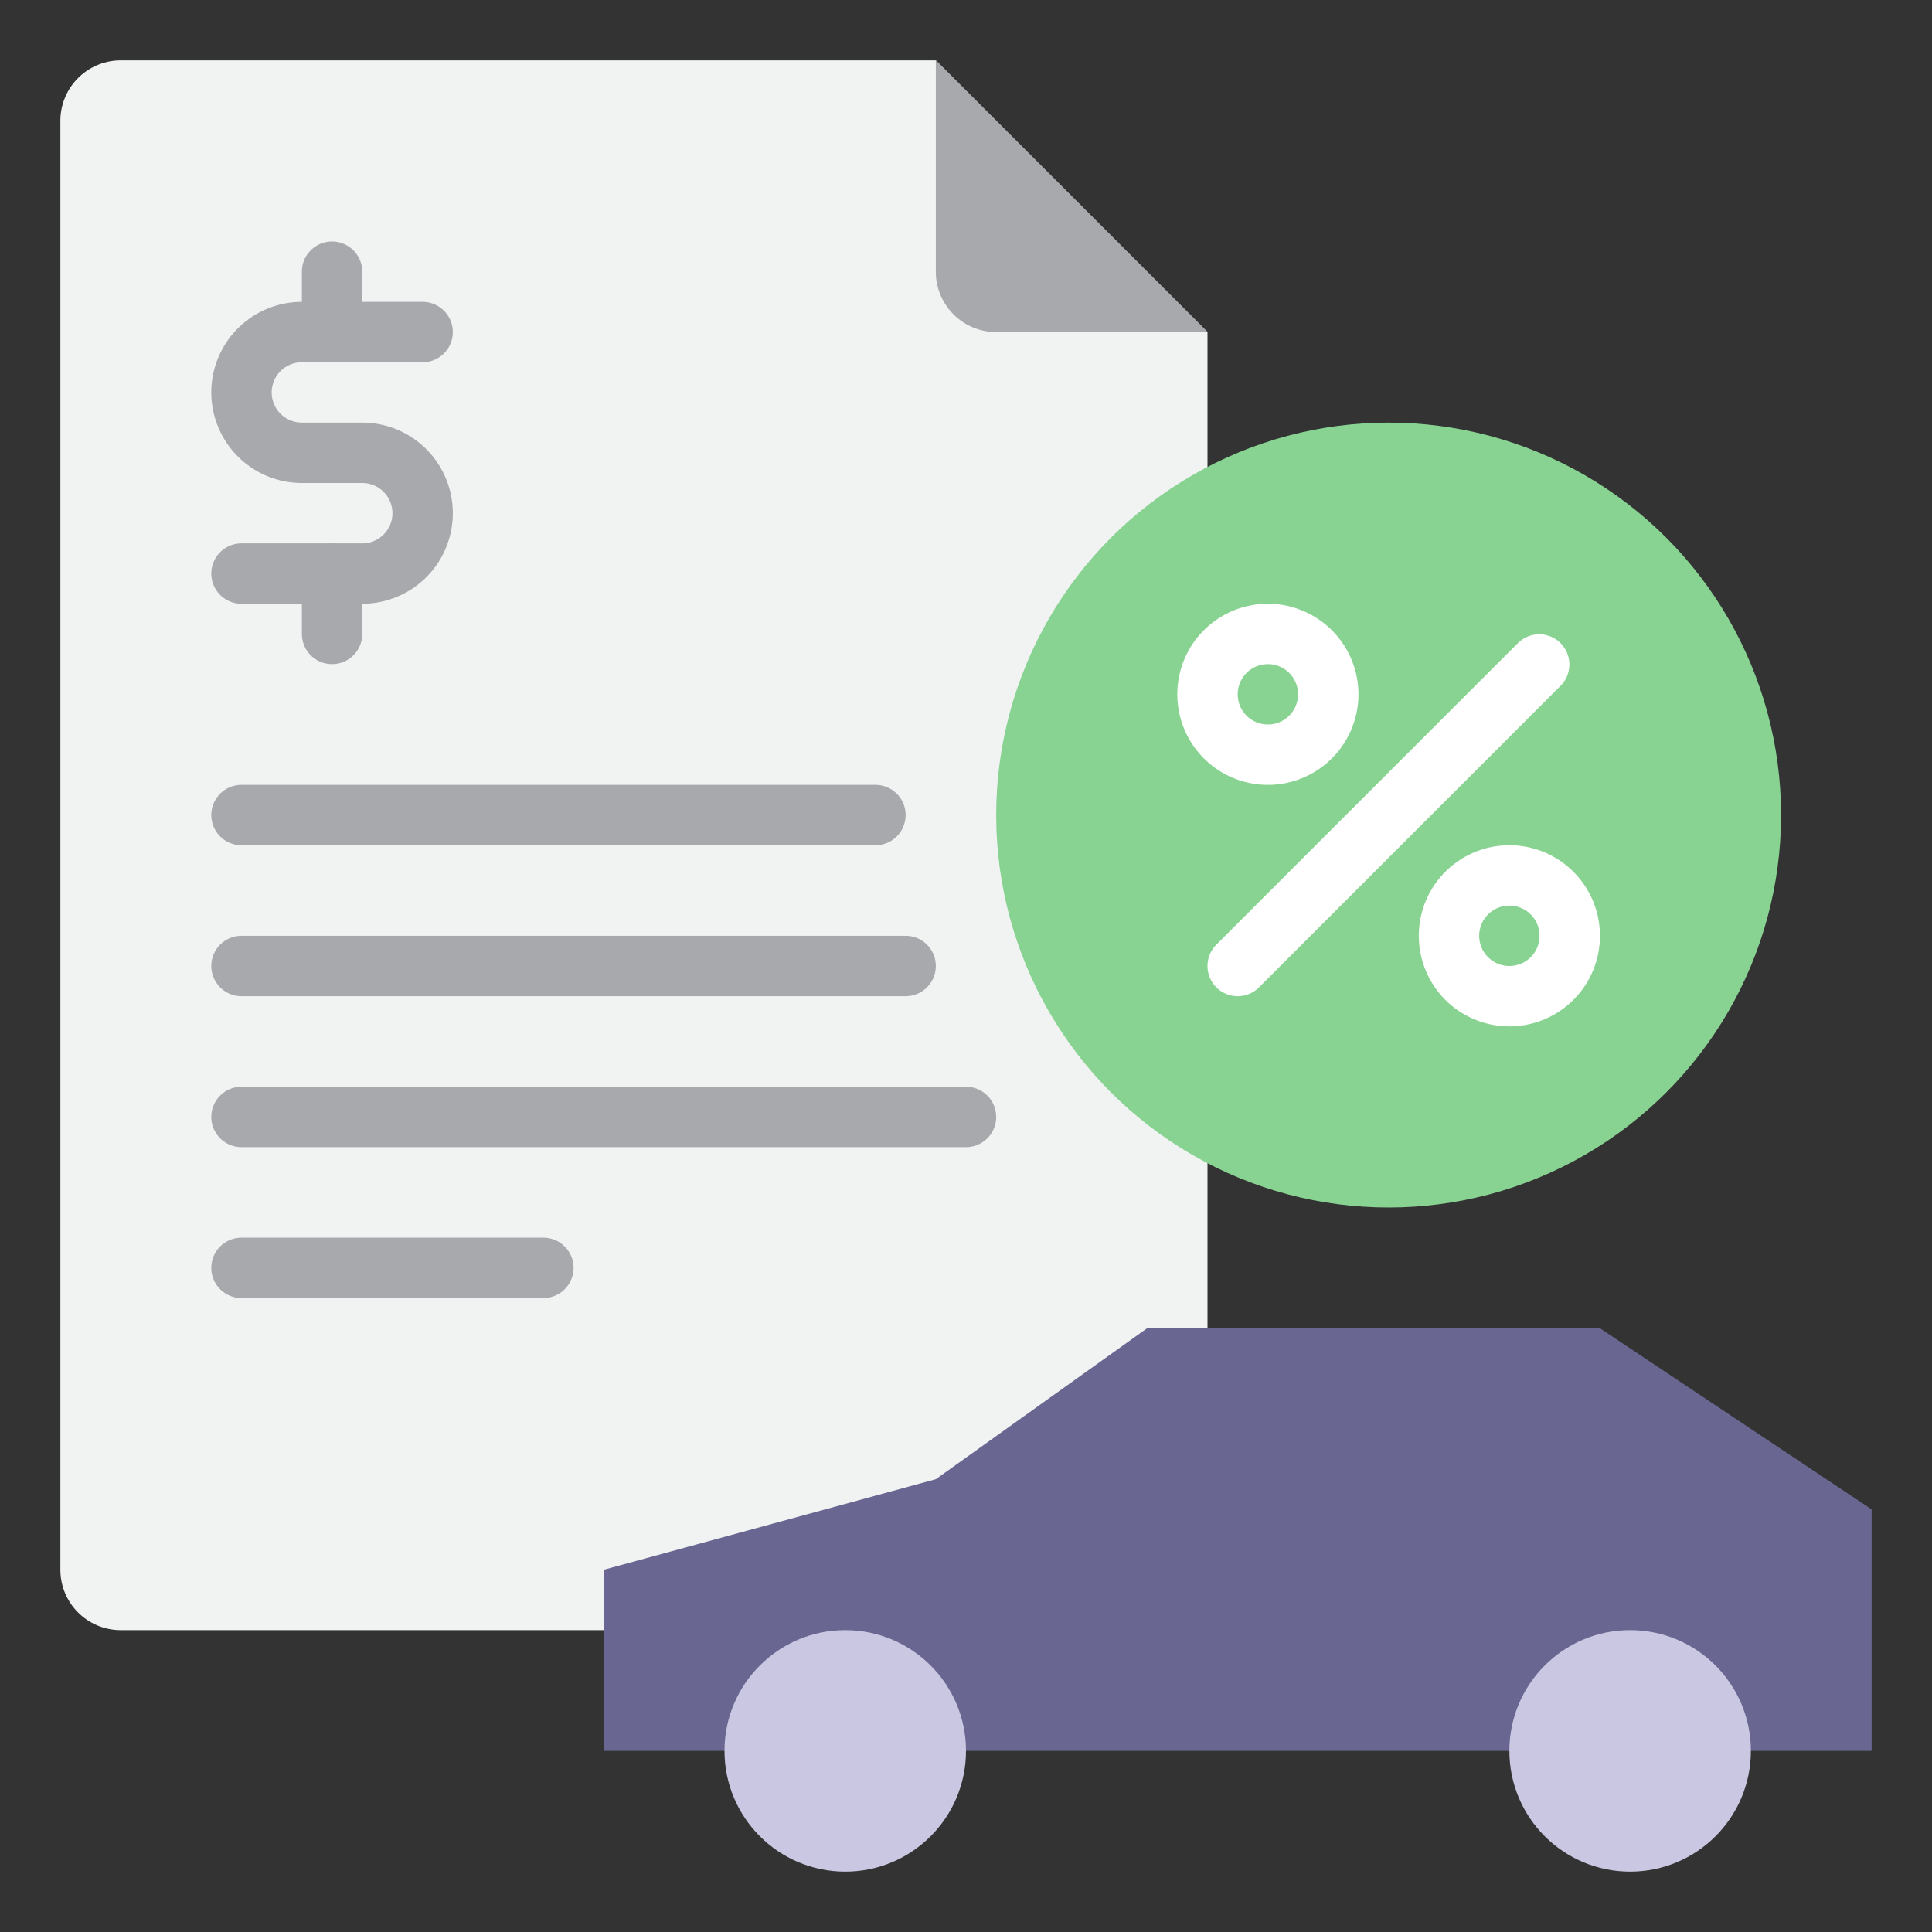 <svg height="512" viewBox="0 0 64 64" width="512" xmlns="http://www.w3.org/2000/svg"><rect x="0" y="0" width="64" height="64" fill="#333333" stroke="none"/><g id="Flat_final"><path d="m40 11v41a2 2 0 0 1 -2 2h-34a2 2 0 0 1 -2-2v-48a2 2 0 0 1 2-2h27z" fill="#f1f2f2"/><g fill="#a7a9ac"><path d="m12 20h-4a1 1 0 0 1 0-2h4a1 1 0 0 0 0-2h-2a3 3 0 0 1 0-6h4a1 1 0 0 1 0 2h-4a1 1 0 0 0 0 2h2a3 3 0 0 1 0 6z"/><path d="m11 12a1 1 0 0 1 -1-1v-2a1 1 0 0 1 2 0v2a1 1 0 0 1 -1 1z"/><path d="m11 22a1 1 0 0 1 -1-1v-2a1 1 0 0 1 2 0v2a1 1 0 0 1 -1 1z"/><path d="m40 11h-7a2 2 0 0 1 -2-2v-7z"/></g><path d="m20 52v6h42v-8l-9-6h-15l-7 5z" fill="#696791"/><circle cx="28" cy="58" fill="#cac7e2" r="4"/><circle cx="54" cy="58" fill="#cac7e2" r="4"/><circle cx="46" cy="27" fill="#88d392" r="13"/><path d="m41 33a1 1 0 0 1 -.707-1.707l10-10a1 1 0 0 1 1.414 1.414l-10 10a1 1 0 0 1 -.707.293z" fill="#fff"/><path d="m50 34a3 3 0 1 1 3-3 3 3 0 0 1 -3 3zm0-4a1 1 0 1 0 1 1 1 1 0 0 0 -1-1z" fill="#fff"/><path d="m42 26a3 3 0 1 1 3-3 3 3 0 0 1 -3 3zm0-4a1 1 0 1 0 1 1 1 1 0 0 0 -1-1z" fill="#fff"/><path d="m18 43h-10a1 1 0 0 1 0-2h10a1 1 0 0 1 0 2z" fill="#a7a9ac"/><path d="m29 28h-21a1 1 0 0 1 0-2h21a1 1 0 0 1 0 2z" fill="#a7a9ac"/><path d="m30 33h-22a1 1 0 0 1 0-2h22a1 1 0 0 1 0 2z" fill="#a7a9ac"/><path d="m32 38h-24a1 1 0 0 1 0-2h24a1 1 0 0 1 0 2z" fill="#a7a9ac"/></g></svg>